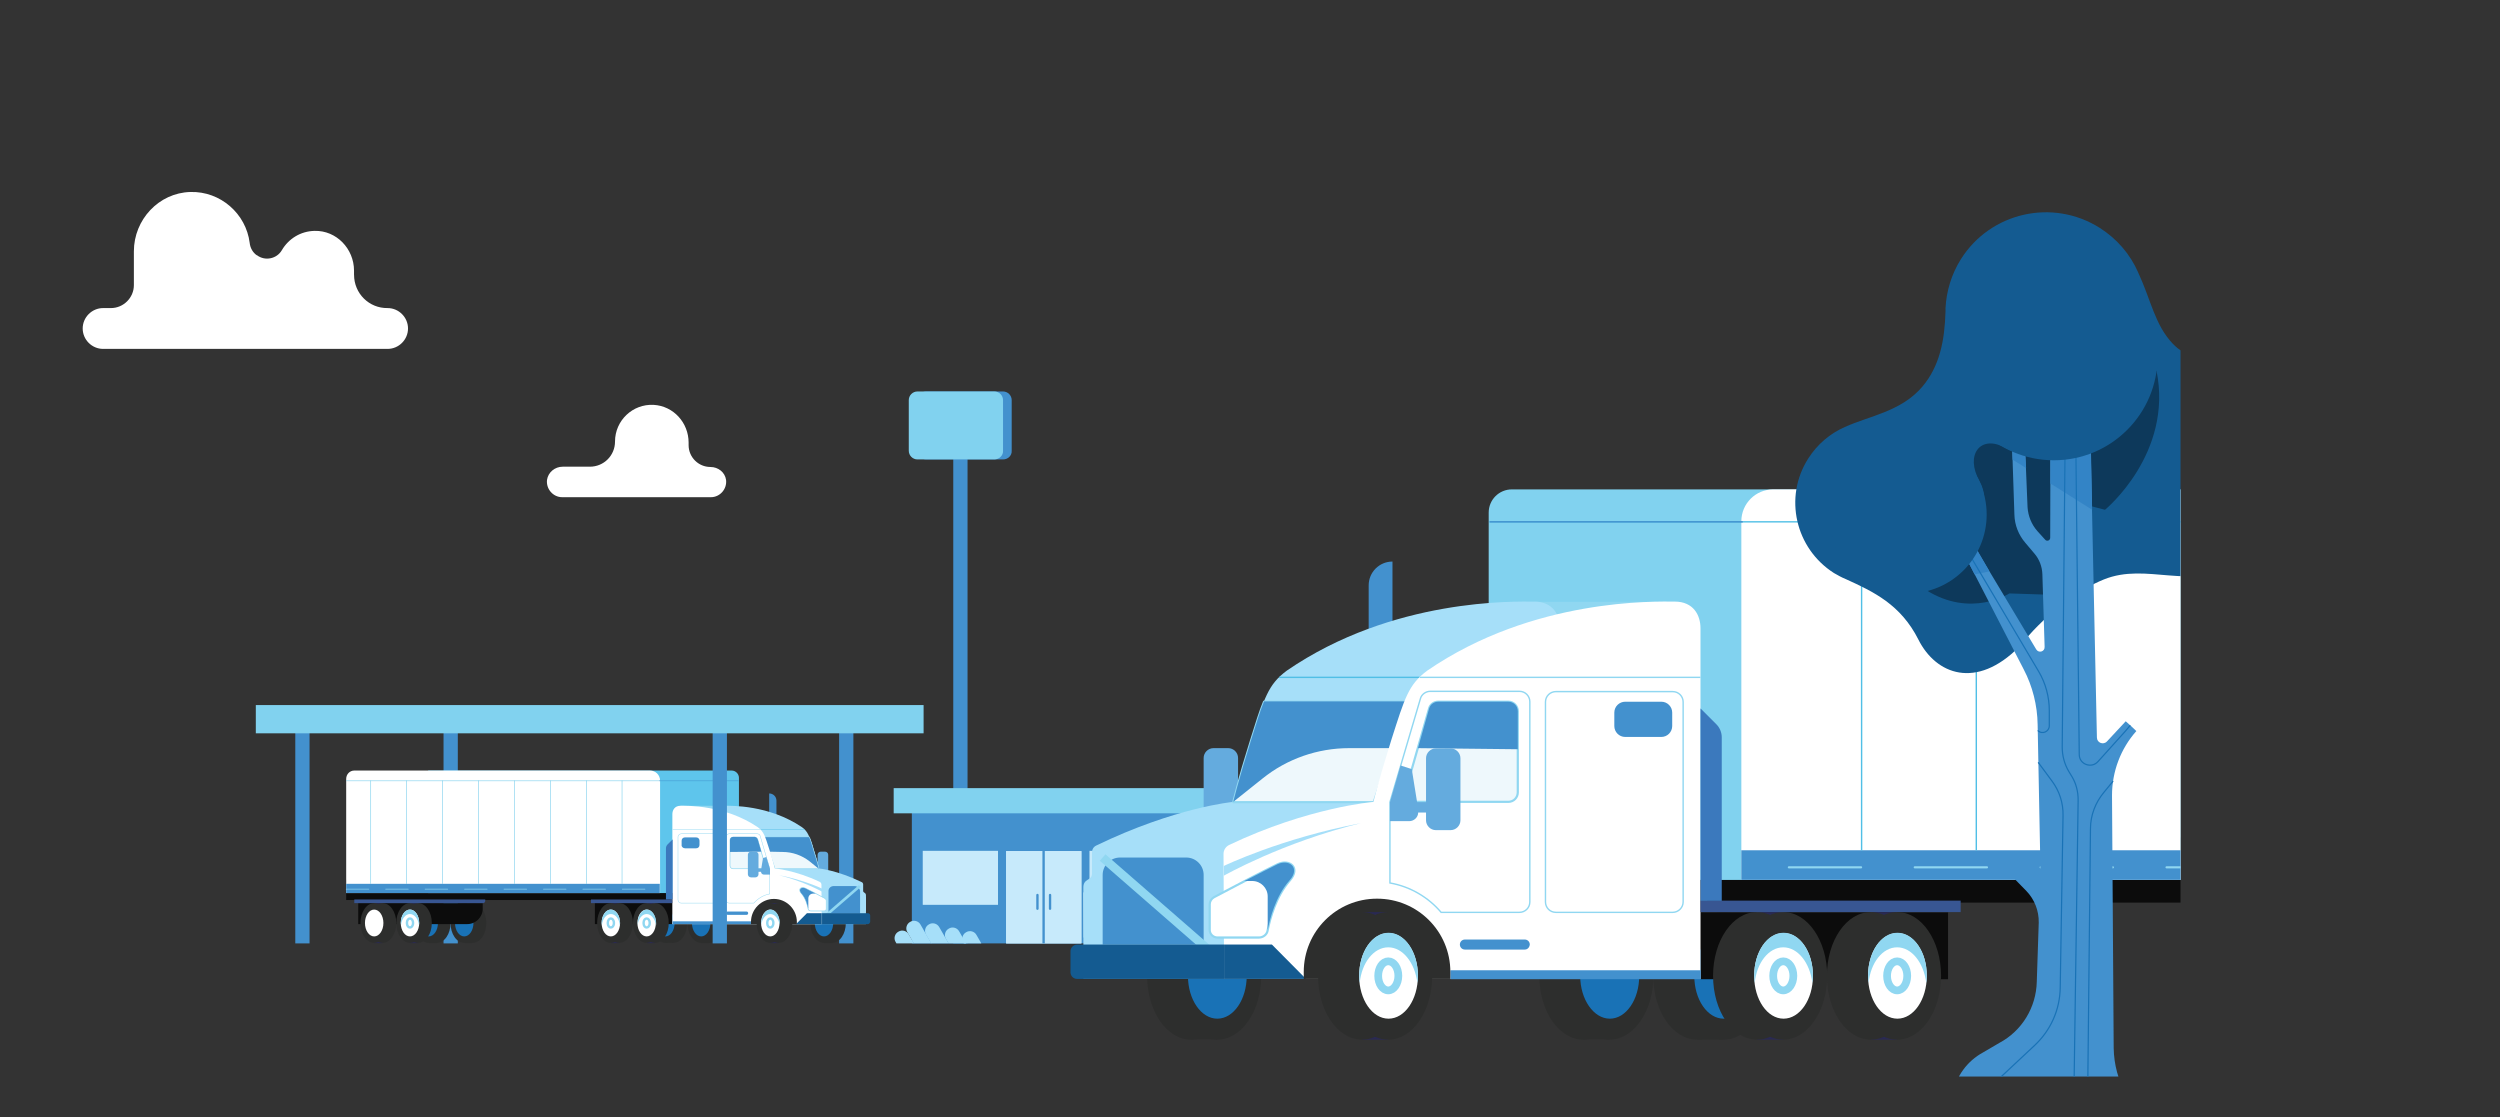 <?xml version="1.0" encoding="UTF-8"?>
<svg id="a" xmlns="http://www.w3.org/2000/svg" width="791.2" height="353.6" xmlns:xlink="http://www.w3.org/1999/xlink" viewBox="0 0 791.2 353.6">
  <rect x="0" y="0" width="791.2" height="353.6" fill="#333333" stroke="none"/>
  <defs>
    <style>
      .p, .q, .r, .s, .t, .u, .v, .w, .x, .y, .z, .aa, .ab, .ac, .ad, .ae, .af {
        fill: none;
      }

      .p, .q, .r, .s, .u, .v, .x, .y, .z, .ab, .ae {
        stroke-miterlimit: 10;
      }

      .p, .s, .v {
        stroke-width: .45px;
      }

      .p, .ab {
        stroke: #50bfe6;
      }

      .ag {
        fill: #0d395b;
      }

      .ag, .ah, .ai, .aj, .ak, .al, .w, .am, .an, .ao, .ap, .aq, .ar, .as, .at, .au, .av, .aw, .ax {
        stroke-width: 0px;
      }

      .ay {
        clip-path: url(#j);
      }

      .q {
        stroke-width: .85px;
      }

      .q, .r, .az, .ba, .t, .v, .bb, .x, .aa, .bc, .ad, .af {
        stroke: #90d7f1;
      }

      .r {
        stroke-width: 2.72px;
      }

      .ah {
        fill: #81d2ef;
      }

      .s, .u, .y, .ae {
        stroke: #4391ce;
      }

      .bd {
        clip-path: url(#g);
      }

      .ai {
        fill: #292952;
      }

      .aj {
        fill: #c7eafb;
      }

      .az, .ba {
        fill: #eef8fc;
      }

      .az, .ba, .t, .u, .bb, .aa, .bc, .ac, .ad, .af {
        stroke-linecap: round;
      }

      .az, .ba, .t, .bb, .aa, .bc, .ac, .ad, .af {
        stroke-linejoin: round;
      }

      .az, .bb {
        stroke-width: .7px;
      }

      .ba, .bc {
        stroke-width: .22px;
      }

      .be {
        clip-path: url(#d);
      }

      .ak {
        fill: #0c0c0c;
      }

      .t {
        stroke-width: .77px;
      }

      .al {
        fill: #1972b6;
      }

      .bf {
        clip-path: url(#m);
      }

      .u, .ae {
        stroke-width: .75px;
      }

      .bg {
        clip-path: url(#i);
      }

      .bh {
        clip-path: url(#b);
      }

      .am {
        fill: #4391ce;
      }

      .an {
        fill: #5ec5ec;
      }

      .bb, .bc, .au {
        fill: #fff;
      }

      .ao {
        fill: #a6dff9;
      }

      .x, .y, .ab {
        stroke-width: .14px;
      }

      .bi {
        clip-path: url(#f);
      }

      .bj {
        clip-path: url(#l);
      }

      .bk {
        clip-path: url(#o);
      }

      .ap {
        fill: #2d2e2d;
      }

      .bl {
        clip-path: url(#k);
      }

      .z {
        stroke: #92d7e6;
        stroke-width: .74px;
      }

      .aq {
        fill: #3384c6;
      }

      .ar {
        fill: #d7eff6;
      }

      .bm {
        clip-path: url(#c);
      }

      .aa {
        stroke-width: .68px;
      }

      .as {
        fill: #64abde;
      }

      .at {
        fill: #90d7f1;
      }

      .ac {
        stroke: #1972b6;
        stroke-width: .39px;
      }

      .ad {
        stroke-width: 2.45px;
      }

      .bn {
        clip-path: url(#h);
      }

      .av {
        fill: #3b79bd;
      }

      .af {
        stroke-width: .21px;
      }

      .aw {
        fill: #385692;
      }

      .ax {
        fill: #145b91;
      }
    </style>
    <clipPath id="b">
      <rect class="w" x="11.02" y="45.18" width="679.07" height="253.39"/>
    </clipPath>
    <clipPath id="c">
      <rect class="w" x="11.02" y="45.18" width="679.07" height="253.39"/>
    </clipPath>
    <clipPath id="d">
      <rect class="w" x="11.02" y="45.18" width="679.07" height="253.39"/>
    </clipPath>
    <clipPath id="f">
      <rect class="w" x="-164.72" y="6.84" width="1182.84" height="291.9"/>
    </clipPath>
    <clipPath id="g">
      <rect class="w" x="-164.72" y="6.84" width="1182.84" height="291.9"/>
    </clipPath>
    <clipPath id="h">
      <rect class="w" x="-164.72" y="6.84" width="1182.84" height="291.9"/>
    </clipPath>
    <clipPath id="i">
      <rect class="w" x="-164.72" y="6.84" width="1182.84" height="291.9"/>
    </clipPath>
    <clipPath id="j">
      <rect class="w" x="-164.72" y="6.84" width="1182.84" height="291.9"/>
    </clipPath>
    <clipPath id="k">
      <rect class="w" x="-164.72" y="6.84" width="1182.84" height="291.9"/>
    </clipPath>
    <clipPath id="l">
      <rect class="w" x="-644.86" y="156.47" width="1182.84" height="291.9"/>
    </clipPath>
    <clipPath id="m">
      <rect class="w" x="317.53" y="138.59" width="372.56" height="195.22"/>
    </clipPath>
    <clipPath id="o">
      <rect class="w" x="554.81" y="60.85" width="135.28" height="279.86"/>
    </clipPath>
  </defs>
  <g class="bh">
    <path class="au" d="M112.04,86.97v-1.33c0-6.91-5.58-12.75-12.48-12.57-4.43.09-8.23,2.48-10.36,6.11-1.59,2.74-5.31,3.54-7.88,1.59h-.09c-1.24-.89-2.04-2.3-2.21-3.9-1.15-9.21-9.21-16.38-18.77-16.11-10,.27-17.88,8.77-17.88,18.77v10.71c0,3.98-3.28,7.26-7.26,7.26h-2.48c-3.54,0-6.46,2.92-6.46,6.46h0c0,3.54,2.92,6.46,6.46,6.46h90.04c3.54,0,6.46-2.92,6.46-6.46h0c0-3.54-2.92-6.46-6.46-6.46h0c-5.84.09-10.62-4.6-10.62-10.54Z"/>
  </g>
  <g class="bm">
    <path class="au" d="M224.84,147.79h0c-3.81,0-6.91-3.1-6.91-6.91v-.8c0-6.29-4.78-11.6-11.07-11.95-6.64-.35-12.22,4.96-12.22,11.6h0c0,4.43-3.54,7.97-7.97,7.97h-8.59c-2.48,0-4.6,1.77-4.96,4.16-.35,2.92,1.95,5.49,4.78,5.49h47.1c2.83,0,5.14-2.57,4.78-5.49-.35-2.39-2.48-4.07-4.96-4.07h0Z"/>
  </g>
  <g class="be">
    <g id="e">
      <g class="bi">
        <rect class="am" x="140.37" y="227.57" width="4.52" height="79.95"/>
      </g>
      <g class="bd">
        <rect class="am" x="265.56" y="227.57" width="4.52" height="79.95"/>
      </g>
      <g class="bn">
        <g>
          <ellipse class="ap" cx="146.92" cy="292.11" rx="4.34" ry="6.29"/>
          <ellipse class="ap" cx="149.58" cy="292.11" rx="4.34" ry="6.29"/>
          <ellipse class="al" cx="146.92" cy="292.11" rx="2.92" ry="4.25"/>
          <rect class="ak" x="109.56" y="278.38" width="102.61" height="6.46"/>
          <path class="an" d="M135.5,243.86h96.06c1.24,0,2.3,1.06,2.3,2.3v36.48h-98.36v-38.78h0Z"/>
          <ellipse class="ap" cx="210.58" cy="292.11" rx="4.34" ry="6.29"/>
          <ellipse class="ap" cx="213.15" cy="292.11" rx="4.34" ry="6.29"/>
          <ellipse class="al" cx="210.58" cy="292.11" rx="2.92" ry="4.25"/>
          <rect class="ak" x="188.27" y="285.82" width="24.52" height="6.64"/>
          <rect class="ai" x="204.65" y="285.82" width="2.66" height="12.66"/>
          <ellipse class="ap" cx="207.31" cy="292.11" rx="4.34" ry="6.29"/>
          <ellipse class="ap" cx="204.65" cy="292.11" rx="4.34" ry="6.29"/>
          <ellipse class="au" cx="204.65" cy="292.11" rx="2.92" ry="4.25"/>
          <path class="at" d="M204.65,289.27c-1.42,0-2.66,1.51-2.83,3.54v-.71c0-2.39,1.33-4.25,2.92-4.25s2.92,1.95,2.92,4.25v.71c-.35-1.95-1.59-3.54-3.01-3.54h0Z"/>
          <ellipse class="t" cx="204.65" cy="292.11" rx=".97" ry="1.42"/>
          <path class="ar" d="M274.06,283.87c-.44.18-.71.35-.97.53-.27.18-.44.44-.44.71v2.48c0,.44.35.8.8.8h.62v-4.52h0Z"/>
          <rect class="at" x="215.36" y="255.01" width="13.9" height="3.28"/>
          <path class="as" d="M259.72,277.68h1.42c.53,0,.97-.44.97-.97v-6.2c0-.53-.44-.97-.97-.97h-1.42c-.53,0-.97.44-.97.97v6.2c0,.53.44.97.97.97Z"/>
          <ellipse class="ap" cx="224.48" cy="292.11" rx="4.34" ry="6.29"/>
          <ellipse class="ap" cx="221.91" cy="292.11" rx="4.34" ry="6.29"/>
          <ellipse class="al" cx="221.91" cy="292.11" rx="2.92" ry="4.25"/>
          <rect class="ap" x="221.83" y="296.89" width="2.66" height="1.59"/>
          <ellipse class="ap" cx="263.35" cy="292.11" rx="4.34" ry="6.29"/>
          <ellipse class="ap" cx="260.78" cy="292.11" rx="4.34" ry="6.29"/>
          <ellipse class="al" cx="260.78" cy="292.11" rx="2.92" ry="4.25"/>
          <rect class="ap" x="260.78" y="296.89" width="2.66" height="1.59"/>
          <path class="am" d="M243.43,267.58h2.3v-14.17c0-1.33-1.06-2.3-2.3-2.3h0v16.47Z"/>
          <path class="ao" d="M274.06,292.46h-47.28v-34.79c0-1.24.71-2.66,2.57-2.66s13.99-.35,24.52,6.82c1.86,1.42,2.21,2.66,3.54,6.82s1.77,6.2,1.77,6.2c0,0,5.75.53,13.55,4.34.27.09.44.44.44.71v2.04c0,.71.89.44.89,1.42v9.12h0Z"/>
          <path class="ar" d="M260.16,283.87c.44.18.71.35.97.53.27.18.44.44.44.71v2.48c0,.44-.35.8-.8.8h-.62v-4.52h0Z"/>
          <line class="ab" x1="240.68" y1="262.54" x2="254.67" y2="262.54"/>
          <path class="ba" d="M241.92,264.93h14.25c.35.97.8,2.12,1.24,3.81,1.33,4.16,1.77,6.2,1.77,6.2h-13.9l-3.36-10h0Z"/>
          <rect class="ap" x="210.58" y="296.8" width="2.66" height="1.59"/>
          <path class="am" d="M243.43,269.53l-1.59-4.6h14.25c.35.97.8,2.12,1.24,3.81,1.33,4.16,1.77,6.2,1.77,6.2l-2.83-2.3c-2.48-1.95-5.49-3.01-8.59-3.01l-4.25-.09h0Z"/>
          <path class="au" d="M260.07,292.46h-47.28v-34.79c0-1.24.71-2.66,2.57-2.66s13.99-.35,24.52,6.82c1.86,1.42,2.21,2.66,3.54,6.82s1.77,6.2,1.77,6.2c0,0,6.46.53,14.25,4.25.35.18.53.53.53.89l.09,12.48h0Z"/>
          <polygon class="ax" points="260.07 289.01 255.38 289.01 251.93 292.46 260.07 292.46 260.07 289.01"/>
          <path class="ao" d="M260.16,282.19s-5.84-3.28-13.63-5.22c7.88,1.51,13.63,4.25,13.63,4.25v.97Z"/>
          <path class="bc" d="M260.78,288.3h-4.16c-.44,0-.8-.27-.89-.71-.18-1.15-.8-3.36-2.21-4.96-1.06-1.24,0-2.12,1.24-1.59.97.44,5.05,2.57,6.29,3.28.27.18.44.44.44.71v2.48c.09.44-.27.8-.71.8Z"/>
          <path class="am" d="M253.61,282.72c-1.06-1.24,0-2.12,1.24-1.59.53.27,1.95.97,3.28,1.68h-.8c-.89,0-1.51.71-1.51,1.51v3.36c-.27-1.24-.8-3.45-2.21-4.96Z"/>
          <path class="am" d="M263.88,280.42h6.55c.97,0,1.77.8,1.77,1.77v6.91h-10v-6.91c-.09-1.06.71-1.77,1.68-1.77Z"/>
          <line class="q" x1="272.11" y1="280.42" x2="261.58" y2="289.54"/>
          <rect class="am" x="212.88" y="291.58" width="24.79" height=".89"/>
          <path class="am" d="M230.32,289.54h5.93c.27,0,.53-.18.53-.53h0c0-.27-.18-.53-.53-.53h-5.93c-.27,0-.53.18-.53.53h0c0,.27.27.53.53.53Z"/>
          <line class="x" x1="240.68" y1="262.54" x2="212.88" y2="262.54"/>
          <path class="x" d="M215.63,285.82h11.6c.53,0,1.06-.44,1.06-1.06v-19.83c0-.62-.44-1.06-1.06-1.06h-11.6c-.53,0-1.06.44-1.06,1.06v19.83c0,.62.44,1.06,1.06,1.06h0Z"/>
          <path class="am" d="M216.78,268.47h3.54c.62,0,1.06-.44,1.06-1.06v-1.33c0-.62-.44-1.06-1.06-1.06h-3.54c-.62,0-1.06.44-1.06,1.06v1.33c-.09.53.44,1.06,1.06,1.06Z"/>
          <path class="ba" d="M239.8,265.64l2.3,8.06c.18.62-.27,1.24-.89,1.24h-9.21c-.53,0-.97-.44-.97-.97v-8.06c0-.53.44-.97.97-.97h6.91c.35,0,.71.27.89.71h0Z"/>
          <path class="am" d="M239.8,265.64l1.15,3.9-9.92.09v-3.81c0-.53.44-.97.97-.97h6.91c.35.09.71.35.89.8h0Z"/>
          <path class="x" d="M238.56,285.82h-7.79c-.53,0-.97-.44-.97-1.06v-19.83c0-.53.44-1.06.97-1.06h8.85c.44,0,.89.27.97.71l3.01,10.27v8.06c-1.95.35-3.72,1.42-5.05,2.92Z"/>
          <path class="ap" d="M237.67,292.46v-.71c0-3.98,3.28-7.26,7.26-7.26s7.26,3.28,7.26,7.26v.71h-14.52Z"/>
          <rect class="aw" x="187.03" y="284.67" width="25.76" height="1.15"/>
          <path class="av" d="M212.88,265.64l-1.59,1.59c-.35.35-.53.8-.53,1.24v16.2h2.12v-19.04h0Z"/>
          <rect class="ai" x="243.78" y="285.82" width="2.66" height="12.66"/>
          <ellipse class="ap" cx="246.44" cy="292.11" rx="4.34" ry="6.29"/>
          <ellipse class="ap" cx="243.78" cy="292.11" rx="4.34" ry="6.29"/>
          <ellipse class="au" cx="243.78" cy="292.11" rx="2.92" ry="4.25"/>
          <path class="at" d="M243.78,289.27c-1.42,0-2.66,1.51-2.83,3.54v-.71c0-2.39,1.33-4.25,2.92-4.25s2.92,1.95,2.92,4.25v.71c-.35-1.95-1.51-3.54-3.01-3.54h0Z"/>
          <ellipse class="t" cx="243.78" cy="292.11" rx=".97" ry="1.42"/>
          <rect class="ai" x="193.32" y="285.82" width="2.66" height="12.66"/>
          <ellipse class="ap" cx="195.97" cy="292.11" rx="4.34" ry="6.29"/>
          <ellipse class="ap" cx="193.32" cy="292.11" rx="4.34" ry="6.29"/>
          <ellipse class="au" cx="193.32" cy="292.11" rx="2.92" ry="4.25"/>
          <ellipse class="ap" cx="135.68" cy="292.11" rx="4.34" ry="6.29"/>
          <ellipse class="ap" cx="138.25" cy="292.11" rx="4.34" ry="6.29"/>
          <ellipse class="al" cx="135.68" cy="292.11" rx="2.92" ry="4.25"/>
          <path class="ak" d="M113.37,285.82h39.4v1.77c0,2.66-2.21,4.87-4.87,4.87h-34.53v-6.64Z"/>
          <rect class="ai" x="129.75" y="285.82" width="2.66" height="12.66"/>
          <ellipse class="ap" cx="132.32" cy="292.11" rx="4.34" ry="6.29"/>
          <ellipse class="ap" cx="129.75" cy="292.11" rx="4.34" ry="6.29"/>
          <ellipse class="au" cx="129.75" cy="292.11" rx="2.92" ry="4.25"/>
          <path class="at" d="M129.75,289.27c-1.42,0-2.66,1.51-2.83,3.54,0-.27-.09-.44-.09-.71,0-2.39,1.33-4.25,2.92-4.25s2.92,1.95,2.92,4.25c0,.27,0,.44-.09.71-.18-1.95-1.42-3.54-2.83-3.54Z"/>
          <ellipse class="t" cx="129.75" cy="292.11" rx=".97" ry="1.42"/>
          <rect class="ap" x="146.92" y="296.71" width="2.66" height="1.77"/>
          <rect class="ap" x="135.68" y="296.98" width="2.66" height="1.51"/>
          <path class="aw" d="M153.56,284.67h-41.43v1.15h40.73c.44,0,.71-.35.71-.71v-.44h0Z"/>
          <rect class="ai" x="118.42" y="285.82" width="2.66" height="12.66"/>
          <ellipse class="ap" cx="121.07" cy="292.11" rx="4.34" ry="6.29"/>
          <ellipse class="ap" cx="118.42" cy="292.11" rx="4.34" ry="6.29"/>
          <ellipse class="au" cx="118.42" cy="292.11" rx="2.92" ry="4.25"/>
          <path class="at" d="M193.32,289.27c-1.42,0-2.66,1.51-2.83,3.54,0-.27-.09-.44-.09-.71,0-2.39,1.33-4.25,2.92-4.25s2.92,1.95,2.92,4.25c0,.27,0,.44-.09.71-.18-1.95-1.33-3.54-2.83-3.54Z"/>
          <ellipse class="t" cx="193.32" cy="292.11" rx=".97" ry="1.42"/>
          <path class="ax" d="M274.68,292.46h-14.52v-3.45h14.52c.35,0,.71.27.71.71v2.04c-.09.35-.35.71-.71.71h0Z"/>
          <path class="au" d="M112.13,243.86h93.58c1.77,0,3.19,1.42,3.19,3.19v35.59h-99.34v-36.12c0-1.51,1.15-2.66,2.57-2.66Z"/>
          <path class="as" d="M243.69,274.93v1.86h-1.95c-.44,0-.89-.35-.89-.89h-.8v.8c0,.53-.44.97-.97.97h-1.42c-.53,0-.97-.44-.97-.97v-6.2c0-.53.44-.97.97-.97h1.42c.53,0,.97.44.97.97v4.34h.89l.53-3.28,1.06-.35,1.15,3.72Z"/>
          <line class="ab" x1="233.78" y1="247.13" x2="109.56" y2="247.13"/>
          <line class="y" x1="233.78" y1="247.13" x2="208.63" y2="247.13"/>
          <rect class="am" x="109.56" y="279.71" width="99.25" height="2.92"/>
          <line class="af" x1="204.12" y1="281.4" x2="196.95" y2="281.4"/>
          <line class="af" x1="191.63" y1="281.4" x2="184.46" y2="281.4"/>
          <line class="af" x1="179.15" y1="281.4" x2="171.98" y2="281.4"/>
          <line class="af" x1="166.67" y1="281.4" x2="159.5" y2="281.4"/>
          <line class="af" x1="154.18" y1="281.4" x2="147.01" y2="281.4"/>
          <line class="af" x1="141.7" y1="281.4" x2="134.53" y2="281.4"/>
          <line class="af" x1="129.22" y1="281.4" x2="122.05" y2="281.4"/>
          <line class="af" x1="116.73" y1="281.4" x2="109.56" y2="281.4"/>
          <line class="ab" x1="117.35" y1="247.04" x2="117.35" y2="279.71"/>
          <line class="ab" x1="128.69" y1="247.04" x2="128.69" y2="279.71"/>
          <line class="ab" x1="140.02" y1="247.04" x2="140.02" y2="279.71"/>
          <line class="ab" x1="151.44" y1="247.04" x2="151.44" y2="279.71"/>
          <line class="ab" x1="162.77" y1="247.04" x2="162.77" y2="279.71"/>
          <line class="ab" x1="174.19" y1="247.04" x2="174.19" y2="279.71"/>
          <line class="ab" x1="185.53" y1="247.04" x2="185.53" y2="279.71"/>
          <line class="ab" x1="196.86" y1="247.04" x2="196.86" y2="279.71"/>
        </g>
      </g>
      <g class="bg">
        <rect class="am" x="225.54" y="227.57" width="4.52" height="79.95"/>
      </g>
      <g class="ay">
        <rect class="am" x="93.45" y="227.57" width="4.52" height="79.95"/>
      </g>
      <g class="bl">
        <g>
          <rect class="am" x="301.69" y="132.48" width="4.52" height="177.34"/>
          <path class="am" d="M317.44,145.4h-24.35c-1.51,0-2.74-1.24-2.74-2.74v-16.03c0-1.51,1.24-2.74,2.74-2.74h24.35c1.51,0,2.74,1.24,2.74,2.74v16.03c.09,1.51-1.15,2.74-2.74,2.74Z"/>
          <path class="ah" d="M314.7,145.4h-24.35c-1.51,0-2.74-1.24-2.74-2.74v-16.03c0-1.51,1.24-2.74,2.74-2.74h24.35c1.51,0,2.74,1.24,2.74,2.74v16.03c.09,1.51-1.24,2.74-2.74,2.74Z"/>
          <rect class="am" x="288.58" y="253.42" width="137.94" height="45.24"/>
          <rect class="aj" x="318.42" y="269.35" width="23.82" height="29.31"/>
          <rect class="aj" x="318.42" y="269.35" width="23.82" height="29.31"/>
          <rect class="aj" x="344.8" y="269.27" width="23.82" height="17.09"/>
          <rect class="aj" x="371.19" y="269.27" width="23.82" height="17.09"/>
          <rect class="aj" x="292.03" y="269.27" width="23.82" height="17.09"/>
          <rect class="ao" x="426.52" y="257.67" width="105.09" height="40.99"/>
          <rect class="ah" x="282.83" y="249.43" width="205.32" height="7.97"/>
          <path class="ao" d="M301.33,300.52l-4.16,2.39-4.07-7.08c-.71-1.15-.27-2.66.89-3.28h0c1.15-.71,2.66-.27,3.28.89l4.07,7.08Z"/>
          <path class="ao" d="M307.62,301.85l-4.16,2.39-4.07-7.08c-.71-1.15-.27-2.66.89-3.28h0c1.15-.71,2.66-.27,3.28.89l4.07,7.08Z"/>
          <path class="ao" d="M313.11,303l-4.16,2.39-4.07-7.08c-.71-1.15-.27-2.66.89-3.28h0c1.15-.71,2.66-.27,3.28.89l4.07,7.08Z"/>
          <path class="ao" d="M295.4,299.72l-4.16,2.39-4.07-7.08c-.71-1.15-.27-2.66.89-3.28h0c1.15-.71,2.66-.27,3.28.89l4.07,7.08Z"/>
          <path class="ao" d="M291.68,302.82l-4.16,2.39-4.07-7.08c-.71-1.15-.27-2.66.89-3.28h0c1.15-.71,2.66-.27,3.28.89l4.07,7.08Z"/>
          <line class="ae" x1="330.28" y1="298.75" x2="330.28" y2="268.47"/>
          <line class="u" x1="328.33" y1="287.59" x2="328.33" y2="283.25"/>
          <line class="u" x1="332.32" y1="287.59" x2="332.32" y2="283.25"/>
        </g>
      </g>
      <g class="bj">
        <rect class="ah" x="80.96" y="223.14" width="211.34" height="8.94"/>
      </g>
    </g>
  </g>
  <g class="bf">
    <g id="n">
      <rect class="ak" x="540.29" y="265.02" width="327.67" height="20.63"/>
      <path class="ah" d="M785.18,154.88h-306.69c-4.07,0-7.35,3.28-7.35,7.35v116.25h314.04v-123.6h0Z"/>
      <ellipse class="ap" cx="545.51" cy="308.84" rx="13.9" ry="20.19"/>
      <ellipse class="ap" cx="537.1" cy="308.84" rx="13.9" ry="20.19"/>
      <path class="al" d="M554.81,308.84c0,7.53-4.16,13.55-9.3,13.55s-9.3-6.02-9.3-13.55,4.16-13.55,9.3-13.55,9.3,6.02,9.3,13.55Z"/>
      <rect class="ak" x="538.17" y="288.74" width="78.35" height="21.16"/>
      <rect class="ai" x="556.05" y="288.66" width="8.32" height="40.37"/>
      <path class="ap" d="M569.95,308.84c0,11.16-6.2,20.19-13.9,20.19s-13.9-9.03-13.9-20.19,6.2-20.19,13.9-20.19,13.9,9.03,13.9,20.19Z"/>
      <ellipse class="ap" cx="564.37" cy="308.84" rx="13.9" ry="20.19"/>
      <path class="au" d="M573.76,308.84c0,7.53-4.16,13.55-9.3,13.55s-9.3-6.02-9.3-13.55,4.16-13.55,9.3-13.55,9.3,6.02,9.3,13.55Z"/>
      <path class="at" d="M564.37,299.81c4.6,0,8.41,4.87,9.21,11.24.09-.71.18-1.51.18-2.3,0-7.53-4.16-13.55-9.3-13.55s-9.3,6.02-9.3,13.55c0,.8.09,1.51.18,2.3.62-6.37,4.43-11.24,9.03-11.24h0Z"/>
      <path class="ad" d="M567.56,308.84c0,2.48-1.42,4.6-3.19,4.6s-3.19-2.04-3.19-4.6,1.42-4.6,3.19-4.6,3.19,2.04,3.19,4.6Z"/>
      <path class="ar" d="M342.85,282.37c1.24.71,2.39,1.24,3.19,1.68s1.33,1.33,1.33,2.21v7.97c0,1.42-1.15,2.48-2.48,2.48h-1.95l-.09-14.34h0Z"/>
      <rect class="at" x="485.66" y="190.47" width="44.45" height="10.27"/>
      <path class="as" d="M388.72,262.63h-4.69c-1.68,0-3.1-1.42-3.1-3.1v-19.66c0-1.68,1.42-3.1,3.1-3.1h4.69c1.68,0,3.1,1.42,3.1,3.1v19.66c0,1.77-1.42,3.1-3.1,3.1Z"/>
      <path class="ap" d="M514.97,308.84c0,11.16-6.2,20.19-13.9,20.19s-13.9-9.03-13.9-20.19,6.2-20.19,13.9-20.19,13.9,9.03,13.9,20.19Z"/>
      <ellipse class="ap" cx="509.39" cy="308.84" rx="13.9" ry="20.19"/>
      <path class="al" d="M518.78,308.84c0,7.53-4.16,13.55-9.3,13.55s-9.38-6.11-9.38-13.55,4.16-13.55,9.3-13.55,9.38,6.02,9.38,13.55Z"/>
      <rect class="ap" x="501.07" y="323.89" width="8.32" height="5.05"/>
      <path class="ap" d="M390.84,308.84c0,11.16-6.2,20.19-13.9,20.19s-13.9-9.03-13.9-20.19,6.2-20.19,13.9-20.19,13.9,9.03,13.9,20.19Z"/>
      <ellipse class="ap" cx="385.26" cy="308.84" rx="13.9" ry="20.19"/>
      <ellipse class="al" cx="385.26" cy="308.84" rx="9.3" ry="13.55"/>
      <rect class="ap" x="376.85" y="323.89" width="8.32" height="5.05"/>
      <path class="am" d="M440.69,230.58h-7.53v-45.33c0-4.16,3.36-7.53,7.53-7.53h0v52.86Z"/>
      <path class="ao" d="M342.85,309.82h150.87v-111.02c0-4.07-2.21-8.41-8.15-8.41s-44.71-1.24-78.35,21.87c-5.93,4.43-7.08,8.59-11.33,21.87-4.16,13.28-5.67,19.66-5.67,19.66,0,0-18.24,1.68-43.29,13.81-.89.44-1.33,1.24-1.33,2.21v6.64c0,2.39-2.74,1.42-2.74,4.43v28.95Z"/>
      <path class="ar" d="M387.3,282.37c-1.24.71-2.39,1.24-3.19,1.68s-1.33,1.33-1.33,2.21v7.97c0,1.42,1.15,2.48,2.48,2.48h1.95l.09-14.34h0Z"/>
      <line class="p" x1="449.27" y1="214.37" x2="404.83" y2="214.37"/>
      <path class="az" d="M445.47,222.08h-45.42c-1.24,3.01-2.39,6.82-4.07,12.13-4.16,13.28-5.67,19.66-5.67,19.66h44.45l10.71-31.78h0Z"/>
      <rect class="ap" x="537.1" y="323.8" width="8.32" height="5.22"/>
      <path class="am" d="M440.51,236.77l4.96-14.79h-45.42c-1.24,3.01-2.39,6.82-4.07,12.13-4.16,13.28-5.67,19.66-5.67,19.66l9.21-7.35c7.79-6.29,17.53-9.65,27.45-9.65h13.55Z"/>
      <path class="au" d="M387.39,309.82h150.78v-111.02c0-4.07-2.21-8.41-8.15-8.41s-44.71-1.24-78.35,21.87c-5.93,4.43-7.08,8.59-11.33,21.87-4.16,13.28-5.67,19.66-5.67,19.66,0,0-20.63,1.68-45.68,13.63-1.06.53-1.77,1.59-1.77,2.83l.18,39.58h0Z"/>
      <polygon class="ax" points="387.39 298.93 402.53 298.93 413.33 309.82 387.39 309.82 387.39 298.93"/>
      <path class="ao" d="M387.3,277.15s18.5-10.54,43.38-16.64c-25.23,4.78-43.38,13.55-43.38,13.55v3.1h0Z"/>
      <path class="bb" d="M385.35,296.71h13.1c1.33,0,2.57-.97,2.74-2.3.71-3.63,2.57-10.62,6.99-15.76,3.54-3.98,0-6.91-3.81-5.14-3.19,1.51-16.03,8.23-20.19,10.45-.8.44-1.33,1.33-1.33,2.21v7.97c-.09,1.42,1.06,2.57,2.48,2.57Z"/>
      <path class="am" d="M408.11,278.65c3.54-3.98,0-6.91-3.81-5.14-1.68.8-6.11,3.1-10.45,5.31h2.48c2.66,0,4.87,2.21,4.87,4.87v10.62c.71-3.54,2.48-10.62,6.91-15.67Z"/>
      <path class="am" d="M375.44,271.39h-20.98c-3.01,0-5.49,2.48-5.49,5.49v22.05h31.96v-22.05c0-3.01-2.48-5.49-5.49-5.49h0Z"/>
      <line class="r" x1="348.96" y1="271.39" x2="382.61" y2="300.7"/>
      <rect class="am" x="459.01" y="307.07" width="79.24" height="2.83"/>
      <path class="am" d="M482.56,300.52h-18.95c-.89,0-1.59-.71-1.59-1.59h0c0-.89.71-1.59,1.59-1.59h18.95c.89,0,1.59.71,1.59,1.59h0c-.09.89-.71,1.59-1.59,1.59Z"/>
      <line class="v" x1="449.27" y1="214.37" x2="538.17" y2="214.37"/>
      <path class="v" d="M529.4,288.74h-37.01c-1.86,0-3.28-1.51-3.28-3.28v-63.3c0-1.86,1.51-3.28,3.28-3.28h37.01c1.86,0,3.28,1.51,3.28,3.28v63.3c0,1.77-1.51,3.28-3.28,3.28Z"/>
      <path class="am" d="M525.77,233.23h-11.42c-1.95,0-3.45-1.59-3.45-3.45v-4.25c0-1.95,1.59-3.45,3.45-3.45h11.42c1.95,0,3.45,1.59,3.45,3.45v4.25c0,1.86-1.51,3.45-3.45,3.45Z"/>
      <path class="az" d="M452.29,224.2l-7.35,25.76c-.53,1.95.89,3.81,2.92,3.81h29.48c1.68,0,3.01-1.33,3.01-3.01v-25.68c0-1.68-1.33-3.01-3.01-3.01h-22.13c-1.42,0-2.57.89-2.92,2.12h0Z"/>
      <path class="am" d="M452.29,224.2l-3.54,12.57,31.61.35v-12.04c0-1.68-1.33-3.01-3.01-3.01h-22.13c-1.42,0-2.57.89-2.92,2.12h0Z"/>
      <path class="v" d="M456.09,288.74h24.79c1.77,0,3.28-1.42,3.28-3.28v-63.39c0-1.77-1.42-3.28-3.28-3.28h-28.24c-1.42,0-2.74.97-3.1,2.3l-9.65,32.76v25.59c6.46,1.15,12.13,4.52,16.2,9.3Z"/>
      <path class="ap" d="M459.01,309.82v-2.21c0-12.84-10.36-23.2-23.2-23.2s-23.2,10.36-23.2,23.2v2.21h46.39Z"/>
      <rect class="aw" x="538.17" y="285.03" width="82.34" height="3.63"/>
      <path class="av" d="M538.17,224.2l5.05,5.05c1.06,1.06,1.68,2.57,1.68,4.07v51.79h-6.73v-60.91h0Z"/>
      <rect class="ai" x="431.04" y="288.66" width="8.32" height="40.37"/>
      <path class="ap" d="M444.94,308.84c0,11.16-6.2,20.19-13.9,20.19s-13.9-9.03-13.9-20.19,6.2-20.19,13.9-20.19,13.9,9.03,13.9,20.19Z"/>
      <path class="ap" d="M453.26,308.84c0,11.16-6.2,20.19-13.9,20.19s-13.9-9.03-13.9-20.19,6.2-20.19,13.9-20.19,13.9,9.03,13.9,20.19Z"/>
      <path class="au" d="M448.74,308.84c0,7.53-4.16,13.55-9.3,13.55s-9.3-6.02-9.3-13.55,4.16-13.55,9.3-13.55,9.3,6.02,9.3,13.55Z"/>
      <path class="at" d="M439.36,299.81c4.6,0,8.41,4.87,9.21,11.24.09-.71.18-1.51.18-2.3,0-7.53-4.16-13.55-9.3-13.55s-9.3,6.02-9.3,13.55c0,.8.09,1.51.18,2.3.62-6.37,4.43-11.24,9.03-11.24h0Z"/>
      <path class="ad" d="M442.55,308.84c0,2.48-1.42,4.6-3.19,4.6s-3.19-2.04-3.19-4.6,1.42-4.6,3.19-4.6,3.19,2.04,3.19,4.6Z"/>
      <rect class="ai" x="592.08" y="288.66" width="8.32" height="40.37"/>
      <path class="ap" d="M605.98,308.84c0,11.16-6.2,20.19-13.9,20.19s-13.9-9.03-13.9-20.19,6.2-20.19,13.9-20.19,13.9,9.03,13.9,20.19Z"/>
      <path class="ap" d="M614.31,308.84c0,11.16-6.2,20.19-13.9,20.19s-13.9-9.03-13.9-20.19,6.2-20.19,13.9-20.19,13.9,9.03,13.9,20.19Z"/>
      <path class="au" d="M609.79,308.84c0,7.53-4.16,13.55-9.3,13.55s-9.3-6.02-9.3-13.55,4.16-13.55,9.3-13.55,9.3,6.02,9.3,13.55Z"/>
      <path class="at" d="M600.41,299.81c4.6,0,8.41,4.87,9.21,11.24.09-.71.18-1.51.18-2.3,0-7.53-4.16-13.55-9.3-13.55s-9.3,6.02-9.3,13.55c0,.8.09,1.51.18,2.3.62-6.37,4.43-11.24,9.03-11.24h0Z"/>
      <ellipse class="ad" cx="600.41" cy="308.84" rx="3.19" ry="4.6"/>
      <path class="ax" d="M340.91,309.82h46.48v-10.89h-46.48c-1.15,0-2.12.97-2.12,2.12v6.64c0,1.15.89,2.12,2.12,2.12Z"/>
      <path class="au" d="M859.82,154.88h-298.63c-5.58,0-10.09,4.52-10.09,10.09v113.5h316.96v-115.45c-.09-4.52-3.72-8.15-8.23-8.15Z"/>
      <path class="as" d="M439.89,253.86v6.02h6.11c1.51,0,2.83-1.24,2.83-2.74h2.48v2.48c0,1.68,1.42,3.1,3.1,3.1h4.69c1.68,0,3.1-1.42,3.1-3.1v-19.66c0-1.68-1.42-3.1-3.1-3.1h-4.69c-1.68,0-3.1,1.42-3.1,3.1v13.9h-2.83l-1.68-10.45-3.54-1.15-3.36,11.6h0Z"/>
      <line class="p" x1="471.41" y1="165.15" x2="867.96" y2="165.15"/>
      <line class="s" x1="471.41" y1="165.15" x2="551.53" y2="165.15"/>
      <rect class="am" x="551.09" y="269.09" width="316.96" height="9.38"/>
      <line class="aa" x1="566.14" y1="274.49" x2="588.99" y2="274.49"/>
      <line class="aa" x1="605.98" y1="274.49" x2="628.83" y2="274.49"/>
      <line class="aa" x1="645.83" y1="274.49" x2="668.67" y2="274.49"/>
      <line class="aa" x1="685.67" y1="274.49" x2="708.51" y2="274.49"/>
      <line class="p" x1="698.06" y1="165.06" x2="698.06" y2="269.18"/>
      <line class="p" x1="661.76" y1="165.06" x2="661.76" y2="269.18"/>
      <line class="p" x1="625.46" y1="165.06" x2="625.46" y2="269.18"/>
      <line class="p" x1="589.16" y1="165.06" x2="589.16" y2="269.18"/>
    </g>
  </g>
  <g class="bk">
    <g>
      <path class="ax" d="M607.14,202.42c-5.58-11.07-14.17-15.14-22.93-19.12h0c-1.33-.53-2.57-1.24-3.81-1.95-12.22-7.79-15.94-23.99-8.15-36.21,2.92-4.6,6.99-7.97,11.6-10h0c7.79-3.54,17.8-4.87,24.52-12.75,5.49-6.46,7.08-14.61,7.35-23.82v-1.06h0c.27-5.31,1.86-10.71,4.87-15.49,9.38-14.87,29.04-19.3,43.91-9.92,5.58,3.54,9.65,8.41,12.13,13.99h0c4.16,8.94,5.31,16.73,11.07,22.75,3.72,3.9,9.74,5.84,18.59,9.47,1.06.35,2.12.89,3.19,1.33h0c.62.27,1.15.53,1.77.89.53.27,1.06.62,1.51.89,15.32,9.65,19.92,29.93,10.18,45.24-1.68,2.66-3.63,4.96-5.93,6.99-.35.35-.8.71-1.15.97-2.04,1.68-4.34,3.1-6.64,4.16-16.56,8.23-29.75-.89-43.38,4.6-15.41,6.29-26.83,21.34-26.83,21.34-13.55,13.63-26.3,8.77-31.87-2.3h0Z"/>
      <path class="ag" d="M682.48,117.25c5.4,26.3-16.29,44.09-16.29,44.09l-10.27-2.66,1.06-17.53,25.5-23.9Z"/>
      <path class="ag" d="M609.44,186.66c14.34,9.12,26.47,1.15,26.47,1.15l13.63.44,3.72-29.39.35-18.77s-11.16,6.11-18.95,1.68-12.93,2.12-8.15,10.54c7.7,13.9-17.09,34.35-17.09,34.35h0Z"/>
      <line class="z" x1="666.9" y1="288.21" x2="650.34" y2="277.77"/>
      <path class="am" d="M673.01,346.47c-2.66-4.52-3.98-9.56-4.07-14.79l-.53-79.95c0-7.53,2.74-14.79,7.7-20.36l-1.59-1.51-1.77-1.59-5.93,6.37c-1.15,1.24-3.19.44-3.19-1.24l-2.12-98.54-12.57-1.24-.09,36.57c0,.89-1.06,1.24-1.59.62l-2.48-2.74c-1.86-2.12-2.92-4.78-3.1-7.53l-1.15-27.89-3.98,1.33.97,28.95c.09,3.28,1.33,6.37,3.45,8.85l2.92,3.45c1.51,1.77,2.39,4.07,2.48,6.46l.71,23.02c.09,1.51-1.86,2.12-2.66.8l-24.08-40.2-2.74,2.21,22.84,44.27c2.83,5.4,4.34,11.42,4.43,17.53l.89,45.86c0,1.06-1.24,1.68-2.04.97l-7.44-6.02-2.57,4.07,7.61,7.79c2.57,2.66,3.98,6.29,3.9,10l-.62,18.68c-.18,8.15-4.69,15.58-11.86,19.39l-5.14,3.01c-5.05,2.74-8.59,7.61-9.56,13.19h0l54.98.18h0Z"/>
      <polygon class="aq" points="648.92 153.02 662.12 161.34 661.67 138.59 648.92 145.67 648.92 153.02"/>
      <polygon class="aq" points="636.97 145.49 641.22 148.15 640.87 143.19 636.88 143.01 636.97 145.49"/>
      <polygon class="aq" points="624.93 181.79 629.62 180.82 624.93 172.67 621.39 174.97 624.93 181.79"/>
      <path class="ac" d="M674.07,229.69l-1.33,1.59-8.77,9.74c-2.04,2.3-5.93.89-5.93-2.21l-1.15-104.21"/>
      <path class="ac" d="M668.67,247.31l-2.83,3.45c-2.66,3.19-4.25,7.26-4.25,11.51l-.89,84.82"/>
      <path class="ac" d="M656.36,345.94l1.33-92.79c0-2.57-.62-5.14-1.95-7.35l-.97-1.59c-1.42-2.39-2.12-5.05-2.12-7.79l.97-102.17"/>
      <path class="ac" d="M645.12,241.38l4.25,5.75c2.39,3.19,3.63,6.99,3.54,10.98l-.89,54.45c-.09,6.99-3.01,13.55-8.15,18.33l-16.56,15.49"/>
      <path class="ac" d="M622.98,174.97l22.22,37.54c2.21,3.72,3.36,8.06,3.36,12.4v4.78c0,1.86-2.21,2.83-3.54,1.59h0"/>
      <circle class="ax" cx="649.99" cy="112.82" r="32.85"/>
      <circle class="ax" cx="603.77" cy="162.85" r="24.97"/>
    </g>
  </g>
</svg>